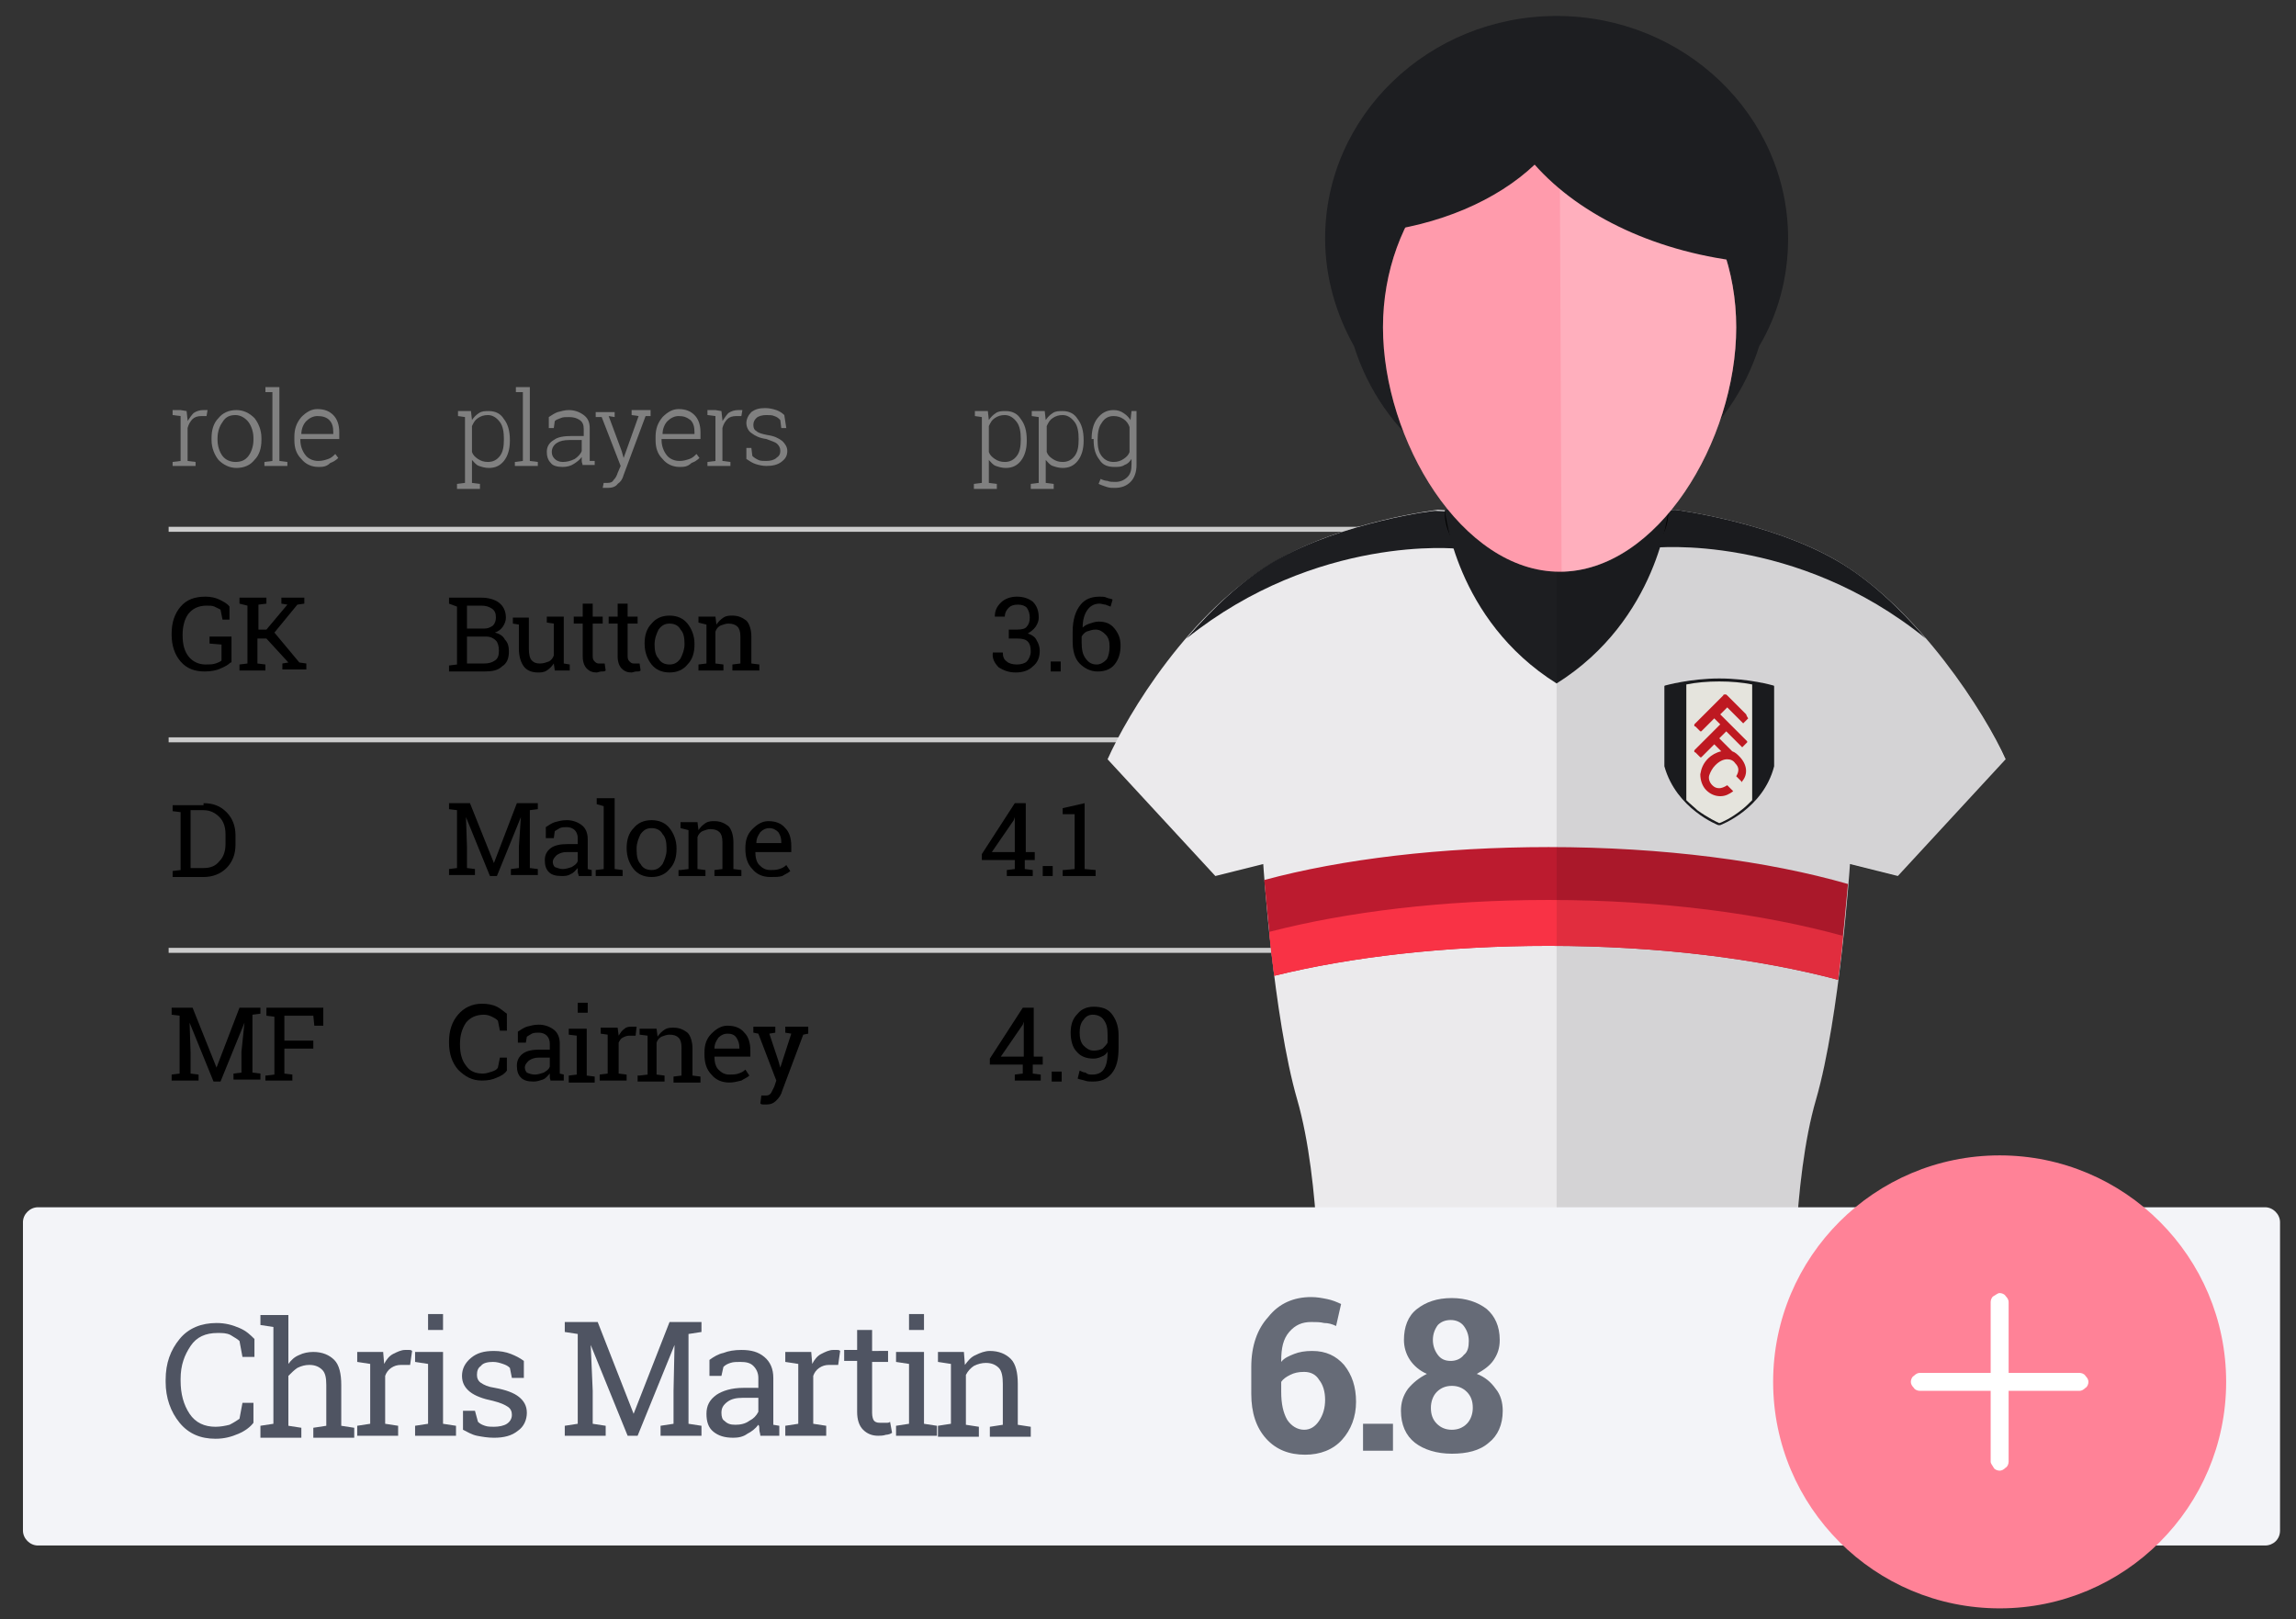 <?xml version="1.0" encoding="utf-8"?>
<!-- Generator: Adobe Illustrator 20.0.0, SVG Export Plug-In . SVG Version: 6.00 Build 0)  -->
<svg version="1.1" id="Livello_1" xmlns="http://www.w3.org/2000/svg" xmlns:xlink="http://www.w3.org/1999/xlink" x="0px" y="0px"
	 viewBox="0 0 230.1 162.3" style="enable-background:new 0 0 230.1 162.3;" xml:space="preserve">
<rect x="0" y="0" width="230.1" height="162.3" fill="#333333" stroke="none"/>
<style type="text/css">
	.st0{fill:#CCCCCC;}
	.st1{fill:#EBEAEC;}
	.st2{fill:#1D1E21;}
	.st3{fill:#FEFDF5;}
	.st4{fill:#D31C25;}
	.st5{fill:#BC1B2F;}
	.st6{fill:#F93245;}
	.st7{opacity:0.1;enable-background:new    ;}
	.st8{fill:#FF8297;}
	.st9{opacity:0.2;fill:#FFFFFF;enable-background:new    ;}
	.st10{fill:#808080;}
	.st11{fill:#F3F4F8;}
	.st12{fill:#4F5462;}
	.st13{fill:#666B77;}
	.st14{fill:#FFFFFF;}
</style>
<path class="st0" d="M159.3,52.8v0.5H16.9v-0.5H159.3z M16.9,74.4h142.4v-0.5H16.9V74.4z M16.9,95.5h142.4V95H16.9V95.5z"/>
<path class="st1" d="M184.1,56.2c-6.7-3.9-16.2-5.1-16.2-5.1L156,51.8l-11.9-0.7c0,0-9.4,1.1-16.2,5.1c-8.7,5-14.9,15.4-16.9,19.9
	l10.8,11.7l4.8-1.2c0,0,1,15.3,3.4,23.6c2.4,8.3,2.2,21.3,2.2,21.3s9.3,5.3,23.8,5.3s23.8-5.3,23.8-5.3s-0.2-13.1,2.2-21.3
	c2.4-8.3,3.4-23.6,3.4-23.6l4.8,1.2L201,76.1C199,71.6,192.3,61,184.1,56.2z"/>
<g>
	<path class="st2" d="M193,64c-2.6-3-5.6-5.9-8.9-7.8c-6.7-3.9-16.2-5.1-16.2-5.1l-4,0.2l1.8,3.6C165.8,54.9,179.9,53.4,193,64
		L193,64z"/>
	<path class="st2" d="M127.8,56.2c-3.3,1.9-6.3,4.8-8.9,7.8l0,0c13.1-10.5,27.2-9,27.2-9l1.8-3.6l-4-0.2
		C144,51.1,134.6,52.3,127.8,56.2z"/>
</g>
<path d="M167.2,51.3c0-0.1,0-0.1,0-0.2L156,51.8l-11.2-0.6c0,0.1,0,0.1,0,0.2c0,4.1,5,7.4,11.2,7.4S167.2,55.4,167.2,51.3z"/>
<path class="st2" d="M156,50.1l-11.2,1c0,0,1,11,11.2,17.4c10.2-6.4,11.2-17.4,11.2-17.4L156,50.1z"/>
<g>
	<path class="st2" d="M177.7,68.7c0,0-2.4-0.7-5.4-0.7l0,0l0,0l0,0l0,0c-2.9,0-5.4,0.7-5.4,0.7c-0.1,0-0.1,0.1-0.1,0.1v7.9
		c0,0.1,0,0.1,0,0.1c1.2,4.3,5.4,5.9,5.4,5.9s0,0,0.1,0l0,0l0,0l0,0l0,0l0,0l0,0c0,0,0,0,0.1,0c0,0,4.3-1.6,5.4-5.9c0,0,0,0,0-0.1
		v-7.9C177.8,68.8,177.8,68.7,177.7,68.7z"/>
	<path class="st3" d="M172.3,68.3c1.2,0,2.3,0.1,3.3,0.3v11.6c-0.4,0.4-0.7,0.7-1.1,1c-1,0.8-1.9,1.2-2.2,1.3
		c-0.2-0.1-1.1-0.5-2.2-1.3c-0.3-0.3-0.7-0.6-1.1-1V68.6C170,68.4,171.1,68.3,172.3,68.3L172.3,68.3"/>
	<path class="st4" d="M175,71.6l-1.9-1.9c-0.1-0.1-0.1-0.1-0.2-0.1c-0.1,0-0.2,0-0.2,0.1l-2.9,2.9v0.1c0,0.1,0,0.1,0.1,0.1l0.4,0.4
		l0.1,0.1c0.1,0,0.1,0,0.1,0l0.1-0.1l0,0c0.1-0.1,0.8-0.8,1.2-1.2l0.6,0.6l-2.6,2.6v0.1c0,0.1,0,0.1,0.1,0.1l0.4,0.4l0.1,0.1
		c0.1,0,0.1,0,0.1,0l0.1-0.1l0,0c0.1-0.1,0.8-0.8,1.2-1.2c0.4,0.4,0.6,0.6,0.7,0.7c-0.5,0.1-1,0.4-1.3,0.7c-0.5,0.5-0.7,1-0.8,1.6
		c0,0.6,0.2,1.2,0.6,1.6c0.4,0.4,0.9,0.6,1.4,0.6s0.9-0.2,1.3-0.5l0,0l-0.6-0.6l0,0c-0.3,0.2-0.6,0.3-0.8,0.3
		c-0.3,0-0.5-0.1-0.7-0.3c-0.3-0.3-0.4-0.7-0.3-1c0.1-0.3,0.3-0.7,0.6-1c0.4-0.4,0.8-0.6,1.2-0.6c0.3,0,0.6,0.1,0.8,0.4
		c0.4,0.4,0.4,0.8,0.1,1.3l0,0l0.6,0.6v-0.1c0.6-0.7,0.5-1.7-0.3-2.5c-0.2-0.2-0.4-0.4-0.7-0.5l-1.3-1.3l0.7-0.7l1.6,1.6l0,0
		c0.1-0.1,0.3-0.3,0.4-0.4l0,0l0.1-0.1c0-0.1,0-0.1,0-0.1l-2.7-2.7l0.7-0.7l1.6,1.6l0,0c0.1-0.1,0.3-0.3,0.4-0.4l0,0l0.1-0.1
		C175,71.7,175,71.6,175,71.6z"/>
</g>
<rect x="169.3" y="91.7" class="st4" width="0" height="0.1"/>
<g>
	<path class="st5" d="M185.2,88.6c-8-2.3-18.5-3.7-30-3.7c-10.8,0-20.7,1.2-28.5,3.3c0.2,2,0.5,5.6,1,9.6c7.7-1.9,17.2-3,27.5-3
		c11,0,21.1,1.3,29,3.4C184.7,94.3,185,90.7,185.2,88.6z"/>
	<path class="st6" d="M184.7,93.8c-8-2.2-18.2-3.6-29.5-3.6c-10.6,0-20.3,1.2-28,3.2c0.1,1.4,0.3,2.9,0.5,4.4c7.7-1.9,17.2-3,27.5-3
		c11,0,21.1,1.3,29,3.4C184.4,96.7,184.6,95.2,184.7,93.8z"/>
</g>
<path class="st7" d="M184.1,56.2c-6.7-3.9-16.2-5.1-16.2-5.1L156,51.8l0,0v85.1l0,0c14.5,0,23.8-5.3,23.8-5.3s-0.2-13.1,2.2-21.3
	c2.4-8.3,3.4-23.6,3.4-23.6l4.8,1.2L201,76.2C199,71.6,192.3,61,184.1,56.2z"/>
<path class="st2" d="M179.2,23.9c0-12.3-10.4-22.3-23.2-22.3s-23.2,10-23.2,22.3c0,3.9,1.1,7.6,2.9,10.8
	c2.8,8.9,10.8,15.4,20.3,15.4s17.5-6.5,20.3-15.4C178.2,31.5,179.2,27.8,179.2,23.9z"/>
<path class="st8" d="M174,32.8c0,11.4-7.9,24.5-17.7,24.5s-17.7-13.2-17.7-24.5s7.9-20.6,17.7-20.6S174,21.4,174,32.8z"/>
<path class="st9" d="M174,32.8c0,11.4-7.9,24.5-17.7,24.5s-17.7-13.2-17.7-24.5s7.9-20.6,17.7-20.6S174,21.4,174,32.8z"/>
<path class="st9" d="M174,32.8c0-11.4-7.9-20.6-17.7-20.6l0.2,45.1C166.2,57.2,174,44.1,174,32.8z"/>
<path class="st2" d="M175.3,26.3c-2.3-9-9.5-15.6-18-15.6c-1.4,0-2.7,0.2-4,0.5c-0.5-0.1-1.1-0.1-1.6-0.1c-6.7,0-12.3,5.2-14.1,12.2
	c6.6-0.7,12.4-3.2,16.2-6.8C158.4,21.7,166.2,25.4,175.3,26.3z"/>
<g>
	<path class="st10" d="M18.7,41.2l0.1,0.9v0.1c0.2-0.3,0.4-0.6,0.6-0.8c0.3-0.2,0.6-0.3,1-0.3c0.1,0,0.2,0,0.2,0c0.1,0,0.1,0,0.2,0
		l-0.1,0.6h-0.5c-0.4,0-0.7,0.1-0.9,0.3c-0.2,0.2-0.4,0.5-0.5,0.9v3.3l0.8,0.1v0.4h-2.3v-0.4l0.8-0.1v-4.5l-0.8-0.1v-0.5h0.8
		L18.7,41.2L18.7,41.2z"/>
	<path class="st10" d="M21.2,43.9c0-0.8,0.2-1.5,0.7-2c0.4-0.5,1-0.8,1.8-0.8c0.7,0,1.3,0.3,1.8,0.8c0.4,0.5,0.7,1.2,0.7,2v0.2
		c0,0.8-0.2,1.5-0.7,2c-0.4,0.5-1,0.8-1.8,0.8c-0.7,0-1.3-0.3-1.8-0.8c-0.4-0.5-0.7-1.2-0.7-2V43.9z M21.8,44.1
		c0,0.6,0.2,1.2,0.5,1.6c0.3,0.4,0.8,0.6,1.3,0.6c0.6,0,1-0.2,1.3-0.6c0.3-0.4,0.5-1,0.5-1.6v-0.2c0-0.6-0.2-1.2-0.5-1.6
		c-0.3-0.4-0.8-0.7-1.3-0.7c-0.6,0-1,0.2-1.3,0.7c-0.3,0.4-0.5,1-0.5,1.6V44.1z"/>
	<path class="st10" d="M26.6,39.3v-0.5H28v7.4l0.8,0.1v0.4h-2.3v-0.4l0.8-0.1v-6.9H26.6z"/>
	<path class="st10" d="M31.9,46.8c-0.7,0-1.3-0.3-1.7-0.8c-0.5-0.5-0.7-1.1-0.7-1.9v-0.3c0-0.8,0.2-1.4,0.7-2c0.5-0.5,1-0.8,1.6-0.8
		c0.7,0,1.2,0.2,1.6,0.6c0.4,0.4,0.6,1,0.6,1.7V44h-3.9v0.1c0,0.6,0.2,1.1,0.5,1.5s0.8,0.6,1.3,0.6c0.4,0,0.7-0.1,1-0.2
		c0.3-0.1,0.5-0.3,0.7-0.5l0.3,0.4c-0.2,0.2-0.5,0.4-0.8,0.5C32.7,46.8,32.3,46.8,31.9,46.8z M31.8,41.7c-0.4,0-0.8,0.2-1.1,0.5
		c-0.3,0.3-0.5,0.8-0.5,1.3l0,0h3.2v-0.2c0-0.5-0.1-0.9-0.4-1.2C32.7,41.8,32.3,41.7,31.8,41.7z"/>
	<path class="st10" d="M45.9,41.7v-0.5h1.3l0.1,0.9c0.2-0.3,0.4-0.5,0.7-0.7s0.6-0.2,1-0.2c0.7,0,1.2,0.3,1.5,0.8
		c0.4,0.5,0.6,1.2,0.6,2.1v0.1c0,0.8-0.2,1.5-0.6,2c-0.4,0.5-0.9,0.7-1.5,0.7c-0.4,0-0.7-0.1-1-0.2c-0.3-0.1-0.5-0.4-0.7-0.6v2.3
		l0.8,0.1V49h-2.3v-0.5l0.8-0.1v-6.6L45.9,41.7z M50.5,44c0-0.7-0.1-1.3-0.4-1.7c-0.3-0.4-0.7-0.7-1.2-0.7c-0.4,0-0.7,0.1-1,0.3
		s-0.4,0.4-0.6,0.8v2.6c0.1,0.3,0.3,0.5,0.6,0.7s0.6,0.3,1,0.3c0.5,0,0.9-0.2,1.2-0.6C50.4,45.3,50.5,44.8,50.5,44L50.5,44z"/>
	<path class="st10" d="M51.7,39.3v-0.5h1.4v7.4l0.8,0.1v0.4h-2.3v-0.4l0.8-0.1v-6.9H51.7z"/>
	<path class="st10" d="M58.4,46.7c0-0.2-0.1-0.3-0.1-0.5c0-0.1,0-0.3,0-0.4c-0.2,0.3-0.5,0.5-0.8,0.7s-0.7,0.3-1.1,0.3
		c-0.5,0-1-0.1-1.2-0.4c-0.3-0.3-0.4-0.7-0.4-1.1c0-0.5,0.2-0.9,0.7-1.2c0.4-0.3,1-0.4,1.8-0.4h1.2V43c0-0.4-0.1-0.7-0.4-0.9
		c-0.3-0.2-0.6-0.3-1.1-0.3c-0.3,0-0.6,0-0.8,0.1c-0.3,0.1-0.5,0.2-0.6,0.3l-0.1,0.7H55v-1.1c0.3-0.2,0.6-0.4,0.9-0.5
		c0.4-0.1,0.7-0.2,1.1-0.2c0.6,0,1.1,0.2,1.5,0.5s0.6,0.7,0.6,1.3v2.7c0,0.1,0,0.2,0,0.3s0,0.2,0,0.3h0.5v0.4h-1.2V46.7z M56.4,46.3
		c0.4,0,0.8-0.1,1.2-0.3c0.3-0.2,0.6-0.5,0.7-0.8v-1.1h-1.2c-0.6,0-1,0.1-1.3,0.3s-0.5,0.5-0.5,0.9c0,0.3,0.1,0.5,0.3,0.7
		C55.8,46.2,56.1,46.3,56.4,46.3z"/>
	<path class="st10" d="M65.3,41.7h-0.6l-2.2,5.9c-0.1,0.4-0.3,0.7-0.6,0.9c-0.2,0.3-0.6,0.4-1,0.4c-0.1,0-0.2,0-0.3,0s-0.2,0-0.2,0
		l0.1-0.5c0,0,0.1,0,0.2,0c0.1,0,0.2,0,0.2,0c0.3,0,0.5-0.1,0.6-0.3c0.2-0.2,0.3-0.4,0.4-0.7l0.3-0.7l-1.9-4.9h-0.6v-0.5h1.9v0.5
		L61,41.7l1.3,3.5l0.2,0.7l0,0l1.5-4.2l-0.7-0.1v-0.5h1.9v0.6H65.3z"/>
	<path class="st10" d="M68.1,46.8c-0.7,0-1.3-0.3-1.7-0.8c-0.5-0.5-0.7-1.1-0.7-1.9v-0.3c0-0.8,0.2-1.4,0.7-2c0.5-0.5,1-0.8,1.6-0.8
		c0.7,0,1.2,0.2,1.6,0.6c0.4,0.4,0.6,1,0.6,1.7V44h-3.9v0.1c0,0.6,0.2,1.1,0.5,1.5s0.8,0.6,1.3,0.6c0.4,0,0.7-0.1,1-0.2
		c0.3-0.1,0.5-0.3,0.7-0.5l0.3,0.4c-0.2,0.2-0.5,0.4-0.8,0.5C68.9,46.8,68.5,46.8,68.1,46.8z M68,41.7c-0.4,0-0.8,0.2-1.1,0.5
		c-0.3,0.3-0.5,0.8-0.5,1.3l0,0h3.2v-0.2c0-0.5-0.1-0.9-0.4-1.2C68.8,41.8,68.5,41.7,68,41.7z"/>
	<path class="st10" d="M72.3,41.2l0.1,0.9v0.1c0.2-0.3,0.4-0.6,0.6-0.8c0.3-0.2,0.6-0.3,1-0.3c0.1,0,0.2,0,0.2,0c0.1,0,0.1,0,0.2,0
		l-0.1,0.6h-0.5c-0.4,0-0.7,0.1-0.9,0.3s-0.4,0.5-0.5,0.9v3.3l0.8,0.1v0.4h-2.3v-0.4l0.8-0.1v-4.5l-0.8-0.1v-0.5h0.8L72.3,41.2
		L72.3,41.2z"/>
	<path class="st10" d="M78.8,42.9h-0.5l-0.1-0.8c-0.2-0.2-0.3-0.3-0.6-0.4c-0.2-0.1-0.5-0.1-0.8-0.1c-0.4,0-0.8,0.1-1,0.3
		s-0.3,0.4-0.3,0.7s0.1,0.5,0.3,0.6c0.2,0.2,0.6,0.3,1.1,0.4c0.7,0.1,1.1,0.3,1.5,0.6c0.3,0.3,0.5,0.6,0.5,1c0,0.5-0.2,0.8-0.6,1.1
		s-0.9,0.4-1.5,0.4c-0.4,0-0.8-0.1-1.1-0.2c-0.3-0.1-0.6-0.3-0.9-0.5v-1.1h0.5l0.1,0.8c0.2,0.2,0.4,0.3,0.6,0.4
		c0.2,0.1,0.5,0.1,0.8,0.1c0.4,0,0.8-0.1,1-0.3c0.3-0.2,0.4-0.4,0.4-0.7s-0.1-0.5-0.3-0.7c-0.2-0.2-0.6-0.3-1.1-0.5
		c-0.7-0.1-1.1-0.3-1.5-0.6c-0.3-0.2-0.5-0.6-0.5-1s0.2-0.8,0.5-1.1c0.4-0.3,0.8-0.4,1.4-0.4c0.4,0,0.8,0.1,1.1,0.2
		c0.3,0.1,0.6,0.3,0.8,0.5L78.8,42.9z"/>
	<path class="st10" d="M97.7,41.7v-0.5H99l0.1,0.9c0.2-0.3,0.4-0.5,0.7-0.7c0.3-0.2,0.6-0.2,1-0.2c0.7,0,1.2,0.3,1.5,0.8
		c0.4,0.5,0.6,1.2,0.6,2.1v0.1c0,0.8-0.2,1.5-0.6,2s-0.9,0.7-1.5,0.7c-0.4,0-0.7-0.1-1-0.2c-0.3-0.1-0.5-0.4-0.7-0.6v2.3l0.8,0.1V49
		h-2.3v-0.5l0.8-0.1v-6.6L97.7,41.7z M102.3,44c0-0.7-0.1-1.3-0.4-1.7s-0.7-0.7-1.2-0.7c-0.4,0-0.7,0.1-1,0.3s-0.4,0.4-0.6,0.8v2.6
		c0.1,0.3,0.3,0.5,0.6,0.7c0.3,0.2,0.6,0.3,1,0.3c0.5,0,0.9-0.2,1.2-0.6C102.2,45.3,102.3,44.8,102.3,44L102.3,44z"/>
	<path class="st10" d="M103.4,41.7v-0.5h1.3l0.1,0.9c0.2-0.3,0.4-0.5,0.7-0.7c0.3-0.2,0.6-0.2,1-0.2c0.7,0,1.2,0.3,1.5,0.8
		c0.4,0.5,0.6,1.2,0.6,2.1v0.1c0,0.8-0.2,1.5-0.6,2s-0.9,0.7-1.5,0.7c-0.4,0-0.7-0.1-1-0.2c-0.3-0.1-0.5-0.4-0.7-0.6v2.3l0.8,0.1V49
		h-2.3v-0.5l0.8-0.1v-6.6L103.4,41.7z M108.1,44c0-0.7-0.1-1.3-0.4-1.7s-0.7-0.7-1.2-0.7c-0.4,0-0.7,0.1-1,0.3s-0.4,0.4-0.6,0.8v2.6
		c0.1,0.3,0.3,0.5,0.6,0.7c0.3,0.2,0.6,0.3,1,0.3c0.5,0,0.9-0.2,1.2-0.6C108,45.3,108.1,44.8,108.1,44L108.1,44z"/>
	<path class="st10" d="M109.4,44c0-0.9,0.2-1.6,0.6-2.1s0.9-0.8,1.6-0.8c0.4,0,0.7,0.1,1,0.3s0.5,0.4,0.7,0.7l0.1-0.9h0.5v5.4
		c0,0.7-0.2,1.3-0.6,1.7s-0.9,0.6-1.6,0.6c-0.3,0-0.5,0-0.8-0.1s-0.6-0.2-0.8-0.3l0.2-0.5c0.2,0.1,0.5,0.2,0.7,0.2
		c0.2,0.1,0.5,0.1,0.8,0.1c0.5,0,0.9-0.2,1.2-0.5c0.3-0.3,0.4-0.7,0.4-1.3V46c-0.2,0.3-0.4,0.5-0.7,0.6c-0.3,0.2-0.6,0.2-1,0.2
		c-0.7,0-1.2-0.2-1.5-0.7c-0.4-0.5-0.6-1.1-0.6-2V44H109.4z M110,44.1c0,0.7,0.1,1.2,0.4,1.6c0.3,0.4,0.7,0.6,1.2,0.6
		c0.4,0,0.7-0.1,1-0.3s0.5-0.4,0.6-0.7v-2.5c-0.1-0.3-0.3-0.6-0.6-0.8c-0.3-0.2-0.6-0.3-1-0.3c-0.5,0-0.9,0.2-1.2,0.7
		C110.1,42.8,110,43.4,110,44.1L110,44.1z"/>
	<path d="M23.1,66.4c-0.2,0.2-0.5,0.4-1,0.6c-0.4,0.2-1,0.3-1.6,0.3c-1,0-1.8-0.3-2.4-1s-0.9-1.6-0.9-2.7v-0.1c0-1.1,0.3-2,0.9-2.7
		s1.4-1,2.5-1c0.5,0,1,0.1,1.4,0.3s0.8,0.4,1,0.7v1.3h-0.7l-0.2-1c-0.2-0.1-0.4-0.2-0.6-0.3s-0.5-0.1-0.8-0.1
		c-0.8,0-1.4,0.3-1.8,0.8s-0.6,1.3-0.6,2.1v0.1c0,0.9,0.2,1.6,0.6,2.1s1,0.8,1.7,0.8c0.4,0,0.7,0,1-0.1s0.5-0.2,0.6-0.3v-1.6
		L21,64.5v-0.7h2.2v2.6H23.1z"/>
	<path d="M24,66.6l0.8-0.1v-5.8L24,60.5v-0.6h2.7v0.6l-0.8,0.1v2.5h0.8l2.1-2.5l-0.6-0.1v-0.6h2.3v0.6l-0.7,0.1l-2.3,2.8l2.5,3
		l0.7,0.1v0.6h-2.4v-0.6l0.6-0.1L26.7,64h-0.9v2.5l0.8,0.1v0.6H24V66.6z"/>
	<path d="M48.2,59.9c0.8,0,1.4,0.2,1.8,0.5c0.4,0.3,0.7,0.8,0.7,1.5c0,0.3-0.1,0.6-0.3,0.9c-0.2,0.3-0.5,0.5-0.8,0.6
		c0.4,0.1,0.8,0.3,1,0.7c0.3,0.3,0.4,0.7,0.4,1.2c0,0.7-0.2,1.2-0.7,1.5c-0.4,0.4-1,0.5-1.8,0.5H45v-0.6l0.8-0.1v-5.8L45,60.5v-0.6
		h0.8H48.2z M46.8,63h1.7c0.4,0,0.6-0.1,0.9-0.3c0.2-0.2,0.3-0.5,0.3-0.8c0-0.4-0.1-0.7-0.4-0.9c-0.3-0.2-0.6-0.3-1.1-0.3h-1.4V63z
		 M46.8,63.8v2.7h1.7c0.5,0,0.8-0.1,1.1-0.3c0.3-0.2,0.4-0.5,0.4-1c0-0.4-0.1-0.8-0.3-1c-0.2-0.2-0.5-0.4-1-0.4
		C48.7,63.8,46.8,63.8,46.8,63.8z"/>
	<path d="M55.5,66.5c-0.2,0.3-0.4,0.5-0.7,0.7s-0.6,0.2-0.9,0.2c-0.6,0-1.1-0.2-1.4-0.6c-0.3-0.4-0.5-1-0.5-1.8v-2.4l-0.6-0.1v-0.6
		H52h1V65c0,0.6,0.1,1,0.3,1.2s0.4,0.3,0.8,0.3c0.4,0,0.6-0.1,0.9-0.2c0.2-0.1,0.4-0.3,0.5-0.6v-3.2l-0.7-0.1v-0.6h0.7h1v4.7
		l0.6,0.1v0.6h-1.5L55.5,66.5z"/>
	<path d="M59.4,60.5v1.3h1v0.7h-1v3.3c0,0.3,0.1,0.4,0.2,0.5c0.1,0.1,0.2,0.2,0.4,0.2c0.1,0,0.2,0,0.3,0s0.2,0,0.3,0l0.1,0.7
		c-0.1,0.1-0.2,0.1-0.4,0.1s-0.4,0.1-0.5,0.1c-0.4,0-0.7-0.1-1-0.4c-0.2-0.2-0.4-0.6-0.4-1.2v-3.3h-0.9v-0.7h0.9v-1.3
		C58.4,60.5,59.4,60.5,59.4,60.5z"/>
	<path d="M62.9,60.5v1.3h1v0.7h-1v3.3c0,0.3,0.1,0.4,0.2,0.5c0.1,0.1,0.2,0.2,0.4,0.2c0.1,0,0.2,0,0.3,0s0.2,0,0.3,0l0.1,0.7
		c-0.1,0.1-0.2,0.1-0.4,0.1c-0.2,0-0.4,0.1-0.5,0.1c-0.4,0-0.7-0.1-1-0.4c-0.2-0.2-0.4-0.6-0.4-1.2v-3.3H61v-0.7h0.9v-1.3
		C61.9,60.5,62.9,60.5,62.9,60.5z"/>
	<path d="M64.6,64.5c0-0.8,0.2-1.5,0.7-2c0.4-0.5,1-0.8,1.8-0.8s1.4,0.3,1.8,0.8s0.7,1.2,0.7,2v0.1c0,0.8-0.2,1.5-0.7,2
		c-0.4,0.5-1,0.8-1.8,0.8s-1.4-0.3-1.8-0.8S64.6,65.4,64.6,64.5L64.6,64.5z M65.6,64.6c0,0.6,0.1,1.1,0.4,1.4
		c0.2,0.4,0.6,0.6,1.1,0.6s0.8-0.2,1.1-0.6c0.2-0.4,0.4-0.9,0.4-1.4v-0.1c0-0.6-0.1-1.1-0.4-1.4c-0.2-0.4-0.6-0.6-1.1-0.6
		s-0.8,0.2-1.1,0.6C65.8,63.5,65.6,64,65.6,64.6L65.6,64.6z"/>
	<path d="M70,66.6l0.8-0.1v-3.9L70,62.4v-0.6h1.7l0.1,0.8c0.2-0.3,0.4-0.5,0.7-0.7c0.3-0.2,0.6-0.2,0.9-0.2c0.6,0,1,0.2,1.4,0.5
		c0.3,0.3,0.5,0.9,0.5,1.6v2.7l0.8,0.1v0.6h-2.7v-0.6l0.8-0.1v-2.7c0-0.5-0.1-0.8-0.3-1c-0.2-0.2-0.5-0.3-0.9-0.3
		c-0.3,0-0.5,0.1-0.8,0.2c-0.2,0.1-0.4,0.3-0.5,0.6v3.2l0.8,0.1v0.6H70V66.6z"/>
	<path d="M101.1,63.1h0.9c0.4,0,0.8-0.1,0.9-0.3c0.2-0.2,0.3-0.5,0.3-0.9s-0.1-0.7-0.3-1c-0.2-0.2-0.5-0.3-0.9-0.3s-0.7,0.1-0.9,0.3
		c-0.2,0.2-0.4,0.5-0.4,0.9h-1l0,0c0-0.6,0.2-1,0.6-1.4s1-0.6,1.6-0.6c0.7,0,1.2,0.2,1.6,0.5c0.4,0.4,0.6,0.9,0.6,1.6
		c0,0.3-0.1,0.6-0.3,0.9c-0.2,0.3-0.5,0.5-0.8,0.7c0.4,0.1,0.8,0.4,0.9,0.7c0.2,0.3,0.3,0.7,0.3,1c0,0.7-0.2,1.2-0.7,1.6
		c-0.4,0.4-1,0.6-1.7,0.6s-1.2-0.2-1.7-0.5c-0.4-0.4-0.7-0.9-0.6-1.5l0,0h1c0,0.4,0.1,0.7,0.4,0.9c0.2,0.2,0.6,0.3,1,0.3
		s0.8-0.1,1-0.3c0.2-0.2,0.4-0.6,0.4-1c0-0.5-0.1-0.8-0.3-1c-0.2-0.2-0.5-0.3-1-0.3h-0.9V63.1z"/>
	<path d="M106.3,67.3h-1v-1h1V67.3z"/>
	<path d="M110.2,59.8c0.3,0,0.5,0,0.7,0.1s0.5,0.1,0.6,0.2l-0.2,0.7c-0.2-0.1-0.3-0.1-0.5-0.2c-0.2,0-0.4-0.1-0.6-0.1
		c-0.5,0-0.9,0.2-1.2,0.6c-0.3,0.4-0.5,1-0.5,1.8l0,0c0.2-0.2,0.4-0.3,0.7-0.4c0.3-0.1,0.6-0.2,0.9-0.2c0.7,0,1.2,0.2,1.6,0.7
		s0.6,1,0.6,1.7c0,0.8-0.2,1.4-0.6,1.9s-1,0.7-1.7,0.7s-1.3-0.3-1.8-0.8s-0.7-1.3-0.7-2.2v-1c0-1.2,0.3-2.1,0.8-2.7
		C108.7,60.1,109.3,59.8,110.2,59.8z M109.8,63.1c-0.3,0-0.6,0.1-0.9,0.2c-0.2,0.1-0.4,0.3-0.5,0.5v0.6c0,0.7,0.1,1.2,0.4,1.6
		s0.6,0.6,1.1,0.6c0.4,0,0.7-0.2,1-0.5c0.2-0.3,0.3-0.8,0.3-1.3s-0.1-0.9-0.4-1.2S110.2,63.1,109.8,63.1z"/>
	<path d="M20.4,80.5c1,0,1.7,0.3,2.3,0.9c0.6,0.6,0.9,1.4,0.9,2.3v1c0,0.9-0.3,1.7-0.9,2.3c-0.6,0.6-1.4,0.9-2.3,0.9h-3.1v-0.6
		l0.8-0.1v-5.8l-0.8-0.1v-0.6h0.8h2.3V80.5z M19.1,81.2V87h1.3c0.7,0,1.2-0.2,1.6-0.7c0.4-0.4,0.6-1,0.6-1.7v-1
		c0-0.7-0.2-1.3-0.6-1.7c-0.4-0.4-0.9-0.7-1.6-0.7L19.1,81.2L19.1,81.2z"/>
	<path d="M52.2,81.9L52.2,81.9l-2.4,5.9h-0.7l-2.4-5.9l0,0l0.1,3V87l0.8,0.1v0.6H45v-0.6l0.8-0.1v-5.8L45,81.1v-0.6h0.8h1.3l2.4,6
		l0,0l2.3-6h2.1v0.6l-0.8,0.1V87l0.8,0.1v0.6h-2.7v-0.6L52,87v-2.1L52.2,81.9z"/>
	<path d="M58,87.8c0-0.1-0.1-0.3-0.1-0.4s0-0.2,0-0.4c-0.2,0.2-0.4,0.5-0.7,0.6c-0.3,0.2-0.6,0.2-0.9,0.2c-0.6,0-1-0.1-1.3-0.4
		s-0.4-0.7-0.4-1.2s0.2-0.9,0.6-1.2c0.4-0.3,1-0.4,1.7-0.4h1V84c0-0.3-0.1-0.6-0.3-0.8c-0.2-0.2-0.5-0.3-0.8-0.3
		c-0.2,0-0.5,0-0.7,0.1s-0.3,0.2-0.5,0.3L55.5,84h-0.8v-1.1c0.3-0.2,0.6-0.4,0.9-0.5c0.4-0.1,0.7-0.2,1.2-0.2c0.6,0,1.1,0.2,1.5,0.5
		s0.6,0.8,0.6,1.4v2.6c0,0.1,0,0.1,0,0.2s0,0.1,0,0.2l0.4,0.1v0.6C59.3,87.8,58,87.8,58,87.8z M56.4,87.1c0.3,0,0.6-0.1,0.9-0.2
		c0.3-0.2,0.5-0.3,0.6-0.6v-0.9h-1.1c-0.4,0-0.7,0.1-1,0.3c-0.2,0.2-0.4,0.4-0.4,0.7c0,0.2,0.1,0.4,0.2,0.5
		C55.9,87,56.1,87.1,56.4,87.1z"/>
	<path d="M59.8,80.6V80h1.8v7.1l0.8,0.1v0.6h-2.7v-0.6l0.8-0.1v-6.3L59.8,80.6z"/>
	<path d="M62.8,85c0-0.8,0.2-1.5,0.7-2c0.4-0.5,1-0.8,1.8-0.8s1.4,0.3,1.8,0.8s0.7,1.2,0.7,2v0.1c0,0.8-0.2,1.5-0.7,2
		c-0.4,0.5-1,0.8-1.8,0.8s-1.4-0.3-1.8-0.8C63.1,86.6,62.8,85.9,62.8,85C62.8,85.1,62.8,85,62.8,85z M63.8,85.2
		c0,0.6,0.1,1.1,0.4,1.4c0.2,0.4,0.6,0.6,1.1,0.6s0.8-0.2,1.1-0.6c0.2-0.4,0.4-0.9,0.4-1.4V85c0-0.6-0.1-1.1-0.4-1.4
		c-0.2-0.4-0.6-0.6-1.1-0.6s-0.8,0.2-1.1,0.6C64,84,63.8,84.5,63.8,85C63.8,85,63.8,85.2,63.8,85.2z"/>
	<path d="M68.2,87.2l0.8-0.1v-3.9L68.2,83v-0.6h1.7l0.1,0.8c0.2-0.3,0.4-0.5,0.7-0.7c0.3-0.2,0.6-0.2,0.9-0.2c0.6,0,1,0.2,1.4,0.5
		c0.3,0.3,0.5,0.9,0.5,1.6v2.7l0.8,0.1v0.6h-2.7v-0.6l0.8-0.1v-2.7c0-0.5-0.1-0.8-0.3-1c-0.2-0.2-0.5-0.3-0.9-0.3
		c-0.3,0-0.5,0.1-0.8,0.2c-0.2,0.1-0.4,0.3-0.5,0.6v3.2l0.8,0.1v0.6H68v-0.6H68.2z"/>
	<path d="M77.2,87.9c-0.8,0-1.4-0.3-1.8-0.8c-0.5-0.5-0.7-1.2-0.7-2V85c0-0.8,0.2-1.4,0.7-1.9s1-0.8,1.6-0.8c0.7,0,1.3,0.2,1.7,0.7
		c0.4,0.4,0.6,1,0.6,1.8v0.6h-3.6l0,0c0,0.5,0.1,1,0.4,1.3s0.6,0.5,1.1,0.5c0.3,0,0.6,0,0.9-0.1s0.5-0.2,0.7-0.4l0.4,0.6
		c-0.2,0.2-0.5,0.3-0.8,0.5C78.1,87.9,77.7,87.9,77.2,87.9z M77.1,83c-0.3,0-0.6,0.1-0.9,0.4c-0.2,0.3-0.4,0.6-0.4,1.1l0,0h2.5v-0.1
		c0-0.4-0.1-0.7-0.3-1C77.8,83.2,77.5,83,77.1,83z"/>
	<path d="M102.7,85.4h1v0.8h-1v0.9l0.8,0.1v0.6h-2.6v-0.6l0.8-0.1v-0.9h-3.3v-0.6l3.3-5.1h1.1v4.9H102.7z M99.4,85.4h2.3v-3.5l0,0
		l-0.1,0.3L99.4,85.4z"/>
	<path d="M105.5,87.8h-1v-1h1V87.8z"/>
	<path d="M106.6,87.2l1.1-0.1v-5.5h-1.2V81l2.2-0.5v6.6l1.1,0.1v0.6h-3.3v-0.6H106.6z"/>
	<path d="M24.5,102.5L24.5,102.5l-2.4,5.9h-0.7l-2.4-5.9l0,0l0.1,3v2.1l0.8,0.1v0.6h-2.7v-0.6l0.8-0.1v-5.8l-0.8-0.1V101H18h1.3
		l2.4,6l0,0l2.3-6h2.1v0.6l-0.8,0.1v5.8l0.8,0.1v0.6h-2.7v-0.6l0.8-0.1v-2.1L24.5,102.5z"/>
	<path d="M26.7,107.8l0.8-0.1v-5.8l-0.8-0.1V101h5.7v1.8h-0.9l-0.1-1h-2.9v2.5h2.9v0.8h-2.9v2.5l0.8,0.1v0.6h-2.7v-0.5H26.7z"/>
	<path d="M50.8,103.3h-0.7l-0.2-1c-0.2-0.2-0.4-0.3-0.6-0.4c-0.2-0.1-0.5-0.2-0.8-0.2c-0.8,0-1.4,0.3-1.8,0.8
		c-0.4,0.6-0.6,1.3-0.6,2.1v0.1c0,0.9,0.2,1.6,0.6,2.1c0.4,0.6,1,0.8,1.7,0.8c0.3,0,0.6-0.1,0.9-0.2c0.3-0.1,0.5-0.2,0.6-0.4l0.2-1
		h0.7v1.3c-0.2,0.3-0.5,0.5-1,0.7c-0.4,0.2-0.9,0.3-1.5,0.3c-1,0-1.7-0.4-2.4-1.1c-0.6-0.7-0.9-1.6-0.9-2.7v-0.1
		c0-1.1,0.3-2,0.9-2.7c0.6-0.7,1.4-1.1,2.4-1.1c0.6,0,1.1,0.1,1.5,0.3c0.4,0.2,0.7,0.5,1,0.7C50.8,101.6,50.8,103.3,50.8,103.3z"/>
	<path d="M55.2,108.4c0-0.1-0.1-0.3-0.1-0.4s0-0.2,0-0.4c-0.2,0.2-0.4,0.5-0.7,0.6s-0.6,0.2-0.9,0.2c-0.6,0-1-0.1-1.3-0.4
		s-0.4-0.7-0.4-1.2s0.2-0.9,0.6-1.2c0.4-0.3,1-0.4,1.7-0.4h1v-0.6c0-0.3-0.1-0.6-0.3-0.8c-0.2-0.2-0.5-0.3-0.8-0.3
		c-0.2,0-0.5,0-0.7,0.1s-0.3,0.2-0.5,0.3l-0.1,0.6h-0.8v-1.1c0.3-0.2,0.6-0.4,0.9-0.5c0.4-0.1,0.7-0.2,1.2-0.2
		c0.6,0,1.1,0.2,1.5,0.5s0.6,0.8,0.6,1.4v2.6c0,0.1,0,0.1,0,0.2s0,0.1,0,0.2l0.4,0.1v0.6h-1.3V108.4z M53.6,107.7
		c0.3,0,0.6-0.1,0.9-0.2c0.3-0.2,0.5-0.3,0.6-0.6V106H54c-0.4,0-0.7,0.1-1,0.3c-0.2,0.2-0.4,0.4-0.4,0.7c0,0.2,0.1,0.4,0.2,0.5
		C53,107.6,53.3,107.7,53.6,107.7z"/>
	<path d="M57,107.8l0.8-0.1v-3.9l-0.8-0.1v-0.6h1.8v4.7l0.8,0.1v0.6H57V107.8z M58.9,101.5h-1v-1h1V101.5z"/>
	<path d="M60.2,103.6V103h1.7l0.1,0.8c0.2-0.3,0.3-0.5,0.6-0.7c0.2-0.2,0.5-0.2,0.8-0.2c0.1,0,0.2,0,0.2,0c0.1,0,0.1,0,0.2,0
		l-0.1,0.9h-0.6c-0.3,0-0.5,0.1-0.7,0.2s-0.3,0.3-0.4,0.5v3.1l0.8,0.1v0.6h-2.7v-0.6l0.8-0.1v-3.9L60.2,103.6z"/>
	<path d="M64.1,107.8l0.8-0.1v-3.9l-0.8-0.1v-0.6h1.7l0.1,0.8c0.2-0.3,0.4-0.5,0.7-0.7c0.3-0.2,0.6-0.2,0.9-0.2c0.6,0,1,0.2,1.4,0.5
		c0.3,0.3,0.5,0.9,0.5,1.6v2.7l0.8,0.1v0.6h-2.7v-0.6l0.8-0.1V105c0-0.5-0.1-0.8-0.3-1c-0.2-0.2-0.5-0.3-0.9-0.3
		c-0.3,0-0.5,0.1-0.8,0.2c-0.2,0.1-0.4,0.3-0.5,0.6v3.2l0.8,0.1v0.6h-2.7v-0.6H64.1z"/>
	<path d="M73.1,108.5c-0.8,0-1.4-0.3-1.8-0.8c-0.5-0.5-0.7-1.2-0.7-2v-0.2c0-0.8,0.2-1.4,0.7-1.9s1-0.8,1.6-0.8
		c0.7,0,1.3,0.2,1.7,0.7c0.4,0.4,0.6,1,0.6,1.8v0.6h-3.6l0,0c0,0.5,0.1,1,0.4,1.3s0.6,0.5,1.1,0.5c0.3,0,0.6,0,0.9-0.1
		s0.5-0.2,0.7-0.4l0.4,0.6c-0.2,0.2-0.5,0.3-0.8,0.5C73.9,108.4,73.5,108.5,73.1,108.5z M72.9,103.6c-0.3,0-0.6,0.1-0.9,0.4
		c-0.2,0.3-0.4,0.6-0.4,1.1l0,0h2.5V105c0-0.4-0.1-0.7-0.3-1C73.6,103.7,73.3,103.6,72.9,103.6z"/>
	<path d="M81,103.6l-0.5,0.1l-2.1,5.6c-0.1,0.4-0.3,0.7-0.6,1c-0.3,0.3-0.6,0.4-1,0.4c-0.1,0-0.2,0-0.3,0c-0.1,0-0.2,0-0.3-0.1
		l0.1-0.8c0,0,0,0,0.2,0c0.1,0,0.2,0,0.3,0c0.2,0,0.4-0.1,0.5-0.3c0.1-0.2,0.2-0.4,0.3-0.6l0.2-0.6l-1.8-4.7l-0.5-0.1v-0.6h2.2v0.6
		l-0.6,0.1l0.9,2.7l0.2,0.7l0,0l1.1-3.4l-0.6-0.1v-0.6H81V103.6z"/>
	<path d="M103.5,105.9h1v0.8h-1v0.9l0.8,0.1v0.6h-2.6v-0.6l0.8-0.1v-0.9h-3.3v-0.6l3.3-5.1h1.1v4.9H103.5z M100.3,105.9h2.3v-3.5
		l0,0l-0.1,0.3L100.3,105.9z"/>
	<path d="M106.4,108.4h-1v-1h1V108.4z"/>
	<path d="M109.5,107.7c0.5,0,0.9-0.2,1.1-0.5c0.3-0.4,0.4-1,0.4-1.8l0,0c-0.1,0.2-0.3,0.4-0.6,0.5c-0.2,0.1-0.5,0.2-0.8,0.2
		c-0.7,0-1.3-0.2-1.7-0.7c-0.4-0.4-0.6-1.1-0.6-1.9s0.2-1.4,0.7-1.9c0.4-0.5,1-0.7,1.6-0.7c0.8,0,1.4,0.2,1.8,0.7s0.7,1.2,0.7,2.1
		v1.3c0,1.2-0.2,2-0.7,2.6s-1.1,0.8-1.9,0.8c-0.3,0-0.5,0-0.8-0.1s-0.5-0.1-0.7-0.2l0.2-0.8c0.2,0.1,0.4,0.2,0.6,0.2
		C109,107.7,109.2,107.7,109.5,107.7z M109.6,105.3c0.4,0,0.7-0.1,0.9-0.2c0.2-0.2,0.4-0.4,0.5-0.6v-0.8c0-0.7-0.1-1.1-0.4-1.5
		c-0.2-0.3-0.6-0.5-1.1-0.5c-0.4,0-0.7,0.2-0.9,0.5c-0.3,0.3-0.4,0.8-0.4,1.3s0.1,1,0.4,1.3C108.9,105.1,109.2,105.3,109.6,105.3z"
		/>
</g>
<path class="st11" d="M227,154.9H3.8c-0.8,0-1.5-0.7-1.5-1.5v-30.9c0-0.8,0.7-1.5,1.5-1.5H227c0.8,0,1.5,0.7,1.5,1.5v30.9
	C228.5,154.3,227.8,154.9,227,154.9z"/>
<g>
	<path class="st12" d="M25.4,136h-1.1l-0.3-1.6c-0.2-0.2-0.6-0.4-0.9-0.6c-0.4-0.2-0.8-0.2-1.3-0.2c-1.2,0-2.1,0.4-2.7,1.3
		c-0.6,0.9-1,1.9-1,3.3v0.2c0,1.3,0.3,2.4,0.9,3.3c0.6,0.9,1.5,1.3,2.6,1.3c0.5,0,1-0.1,1.4-0.2c0.4-0.2,0.7-0.4,1-0.6l0.3-1.6h1.1
		v2c-0.3,0.4-0.8,0.8-1.5,1.1s-1.4,0.5-2.3,0.5c-1.5,0-2.7-0.5-3.6-1.6s-1.4-2.5-1.4-4.1v-0.2c0-1.7,0.5-3,1.4-4.1s2.2-1.6,3.7-1.6
		c0.9,0,1.6,0.2,2.3,0.5c0.7,0.3,1.1,0.7,1.5,1.1v1.8H25.4z"/>
	<path class="st12" d="M26.1,142.9l1.3-0.2V133l-1.3-0.2v-1h2.8v4.9c0.3-0.4,0.6-0.7,1.1-0.9c0.4-0.2,0.9-0.3,1.4-0.3
		c0.9,0,1.6,0.3,2.1,0.8s0.7,1.4,0.7,2.5v4.1l1.3,0.2v1h-4.1v-1l1.3-0.2v-4.1c0-0.7-0.1-1.2-0.4-1.5c-0.3-0.3-0.7-0.5-1.3-0.5
		c-0.4,0-0.8,0.1-1.2,0.3c-0.3,0.2-0.6,0.5-0.9,0.8v5l1.3,0.2v1h-4.1C26.1,144.1,26.1,142.9,26.1,142.9z"/>
	<path class="st12" d="M35.8,136.5v-1h2.6l0.1,1.2c0.2-0.4,0.5-0.8,0.9-1s0.8-0.4,1.2-0.4c0.1,0,0.2,0,0.4,0c0.1,0,0.2,0,0.3,0.1
		l-0.2,1.4h-0.9c-0.4,0-0.7,0.1-1,0.3s-0.5,0.5-0.6,0.8v4.8l1.3,0.2v1h-4.1v-1l1.3-0.2v-6L35.8,136.5z"/>
	<path class="st12" d="M41.6,142.9l1.3-0.2v-6l-1.3-0.2v-1h2.8v7.2l1.3,0.2v1h-4.1V142.9z M44.4,133.3h-1.5v-1.6h1.5V133.3z"/>
	<path class="st12" d="M52.5,138.1h-1.2l-0.2-1c-0.2-0.2-0.4-0.3-0.7-0.4c-0.3-0.1-0.6-0.2-1-0.2c-0.5,0-1,0.1-1.2,0.4
		c-0.3,0.2-0.4,0.5-0.4,0.9c0,0.3,0.1,0.6,0.4,0.8s0.7,0.4,1.4,0.5c1.1,0.2,1.9,0.5,2.4,0.9s0.8,0.9,0.8,1.6c0,0.7-0.3,1.4-0.9,1.8
		c-0.6,0.5-1.4,0.7-2.4,0.7c-0.6,0-1.2-0.1-1.7-0.2c-0.5-0.1-1-0.4-1.4-0.6v-1.9h1.2l0.3,1.1c0.2,0.2,0.4,0.3,0.7,0.4
		c0.3,0.1,0.6,0.1,0.9,0.1c0.5,0,1-0.1,1.3-0.3s0.5-0.5,0.5-0.9c0-0.3-0.1-0.6-0.4-0.8c-0.3-0.2-0.7-0.4-1.5-0.6
		c-1-0.2-1.8-0.5-2.3-0.9s-0.8-0.9-0.8-1.6c0-0.7,0.3-1.3,0.9-1.8c0.6-0.5,1.3-0.7,2.3-0.7c0.6,0,1.2,0.1,1.7,0.3s0.9,0.4,1.3,0.7
		L52.5,138.1z"/>
	<path class="st12" d="M67.6,134.8L67.6,134.8l-3.7,9.1h-1l-3.7-9.1l0,0l0.2,4.6v3.3l1.3,0.2v1h-4.1v-1l1.3-0.2v-9l-1.3-0.2v-1h1.3
		h2l3.6,9.2l0,0l3.6-9.2h3.2v1l-1.3,0.2v9l1.3,0.2v1h-4.1v-1l1.3-0.2v-3.3L67.6,134.8z"/>
	<path class="st12" d="M76.2,143.9c0-0.2-0.1-0.4-0.1-0.6s0-0.4-0.1-0.5c-0.3,0.4-0.7,0.7-1.1,0.9c-0.4,0.3-0.9,0.4-1.4,0.4
		c-0.9,0-1.5-0.2-2-0.6c-0.5-0.4-0.7-1-0.7-1.8s0.3-1.4,1-1.9c0.6-0.4,1.5-0.7,2.7-0.7H76v-1c0-0.5-0.2-0.9-0.5-1.2
		s-0.7-0.4-1.3-0.4c-0.4,0-0.7,0-1,0.1s-0.5,0.2-0.7,0.4l-0.2,0.9h-1.2v-1.6c0.4-0.3,0.9-0.6,1.4-0.7c0.5-0.2,1.1-0.3,1.8-0.3
		c1,0,1.7,0.2,2.3,0.7c0.6,0.5,0.9,1.2,0.9,2.1v4.1c0,0.1,0,0.2,0,0.3s0,0.2,0,0.3l0.6,0.1v1H76.2z M73.7,142.8c0.5,0,1-0.1,1.4-0.4
		c0.4-0.2,0.7-0.5,0.9-0.9v-1.4h-1.6c-0.6,0-1.1,0.1-1.5,0.4c-0.4,0.3-0.6,0.6-0.6,1.1c0,0.4,0.1,0.7,0.3,0.8
		C72.9,142.7,73.2,142.8,73.7,142.8z"/>
	<path class="st12" d="M78.7,136.5v-1h2.6l0.1,1.2c0.2-0.4,0.5-0.8,0.9-1s0.8-0.4,1.2-0.4c0.1,0,0.2,0,0.4,0c0.1,0,0.2,0,0.3,0.1
		l-0.2,1.4h-0.9c-0.4,0-0.7,0.1-1,0.3s-0.5,0.5-0.6,0.8v4.8l1.3,0.2v1h-4.1v-1l1.3-0.2v-6L78.7,136.5z"/>
	<path class="st12" d="M87.4,133.4v2H89v1.1h-1.6v5.1c0,0.4,0.1,0.7,0.2,0.8c0.2,0.2,0.4,0.2,0.7,0.2c0.1,0,0.3,0,0.5,0
		s0.3,0,0.4-0.1l0.2,1.1c-0.1,0.1-0.4,0.2-0.6,0.2c-0.3,0.1-0.6,0.1-0.8,0.1c-0.6,0-1.1-0.2-1.5-0.6c-0.4-0.4-0.6-1-0.6-1.8v-5.1
		h-1.3v-1.1h1.3v-2h1.5V133.4z"/>
	<path class="st12" d="M89.8,142.9l1.3-0.2v-6l-1.3-0.2v-1h2.8v7.2l1.3,0.2v1h-4.1C89.8,143.9,89.8,142.9,89.8,142.9z M92.6,133.3
		h-1.5v-1.6h1.5V133.3z"/>
	<path class="st12" d="M94,142.9l1.3-0.2v-6l-1.3-0.2v-1h2.6l0.1,1.3c0.3-0.4,0.6-0.8,1.1-1c0.4-0.2,0.9-0.4,1.4-0.4
		c0.9,0,1.6,0.3,2.1,0.8s0.7,1.4,0.7,2.5v4.1l1.3,0.2v1h-4.1v-1l1.3-0.2v-4.1c0-0.7-0.1-1.3-0.4-1.6s-0.7-0.5-1.3-0.5
		c-0.4,0-0.8,0.1-1.2,0.3c-0.3,0.2-0.6,0.5-0.8,0.9v5l1.3,0.2v1H94V142.9z"/>
</g>
<g>
	<path class="st13" d="M131.4,130c0.6,0,1.1,0.1,1.6,0.2c0.5,0.1,1,0.3,1.4,0.5l-0.5,2.2c-0.4-0.2-0.8-0.3-1.2-0.3
		c-0.4-0.1-0.8-0.1-1.3-0.1c-0.9,0-1.6,0.3-2.2,1s-0.8,1.6-0.8,2.9v0.1c0.3-0.4,0.8-0.6,1.3-0.8s1.1-0.3,1.8-0.3
		c1.4,0,2.4,0.5,3.2,1.4c0.8,1,1.2,2.2,1.2,3.7s-0.5,2.8-1.4,3.8s-2.2,1.5-3.7,1.5c-1.6,0-2.9-0.5-3.9-1.6s-1.5-2.6-1.5-4.5V137
		c0-2.1,0.6-3.8,1.7-5C128.2,130.6,129.7,130,131.4,130z M130.7,137.5c-0.6,0-1,0.1-1.4,0.3s-0.7,0.4-0.9,0.7v1
		c0,1.2,0.2,2.1,0.6,2.8c0.4,0.6,1,1,1.7,1c0.6,0,1.1-0.3,1.5-0.9c0.4-0.6,0.6-1.3,0.6-2.1s-0.2-1.5-0.6-2
		C131.9,137.8,131.4,137.5,130.7,137.5z"/>
	<path class="st13" d="M139.6,145.4h-3v-2.7h3V145.4z"/>
	<path class="st13" d="M150.3,134.3c0,0.8-0.2,1.4-0.6,2c-0.4,0.6-1,1-1.7,1.4c0.8,0.3,1.4,0.8,1.9,1.5c0.5,0.6,0.7,1.4,0.7,2.2
		c0,1.4-0.5,2.5-1.4,3.2c-0.9,0.8-2.2,1.1-3.7,1.1s-2.8-0.4-3.7-1.1s-1.4-1.8-1.4-3.2c0-0.8,0.2-1.5,0.7-2.2
		c0.5-0.6,1.1-1.1,1.9-1.5c-0.7-0.3-1.3-0.8-1.7-1.4c-0.4-0.6-0.6-1.3-0.6-2c0-1.3,0.4-2.4,1.3-3.1c0.9-0.7,2-1.1,3.5-1.1
		c1.4,0,2.6,0.4,3.5,1.1C149.8,131.9,150.3,132.9,150.3,134.3z M147.6,141.1c0-0.7-0.2-1.2-0.6-1.6c-0.4-0.4-0.9-0.6-1.5-0.6
		s-1.1,0.2-1.5,0.6c-0.4,0.4-0.6,1-0.6,1.6c0,0.7,0.2,1.2,0.6,1.6c0.4,0.4,0.9,0.6,1.5,0.6s1.1-0.2,1.5-0.6S147.6,141.7,147.6,141.1
		z M147.2,134.4c0-0.6-0.2-1.1-0.5-1.5s-0.8-0.6-1.3-0.6c-0.6,0-1,0.2-1.3,0.5c-0.3,0.4-0.5,0.9-0.5,1.5s0.2,1.1,0.5,1.5
		s0.7,0.6,1.3,0.6c0.5,0,1-0.2,1.3-0.6C147.1,135.5,147.2,135,147.2,134.4z"/>
</g>
<circle class="st8" cx="200.4" cy="138.5" r="22.7"/>
<path class="st14" d="M200.4,129.6c0.2,0,0.5,0.1,0.6,0.3c0.2,0.2,0.3,0.4,0.3,0.6v7.1h7.1c0.2,0,0.5,0.1,0.6,0.3
	c0.2,0.2,0.3,0.4,0.3,0.6c0,0.2-0.1,0.5-0.3,0.6c-0.2,0.2-0.4,0.3-0.6,0.3h-7.1v7.1c0,0.2-0.1,0.5-0.3,0.6c-0.2,0.2-0.4,0.3-0.6,0.3
	c-0.2,0-0.5-0.1-0.6-0.3s-0.3-0.4-0.3-0.6v-7.1h-7.1c-0.2,0-0.5-0.1-0.6-0.3c-0.2-0.2-0.3-0.4-0.3-0.6c0-0.2,0.1-0.5,0.3-0.6
	c0.2-0.2,0.4-0.3,0.6-0.3h7.1v-7.1c0-0.2,0.1-0.5,0.3-0.6S200.2,129.6,200.4,129.6z"/>
</svg>
